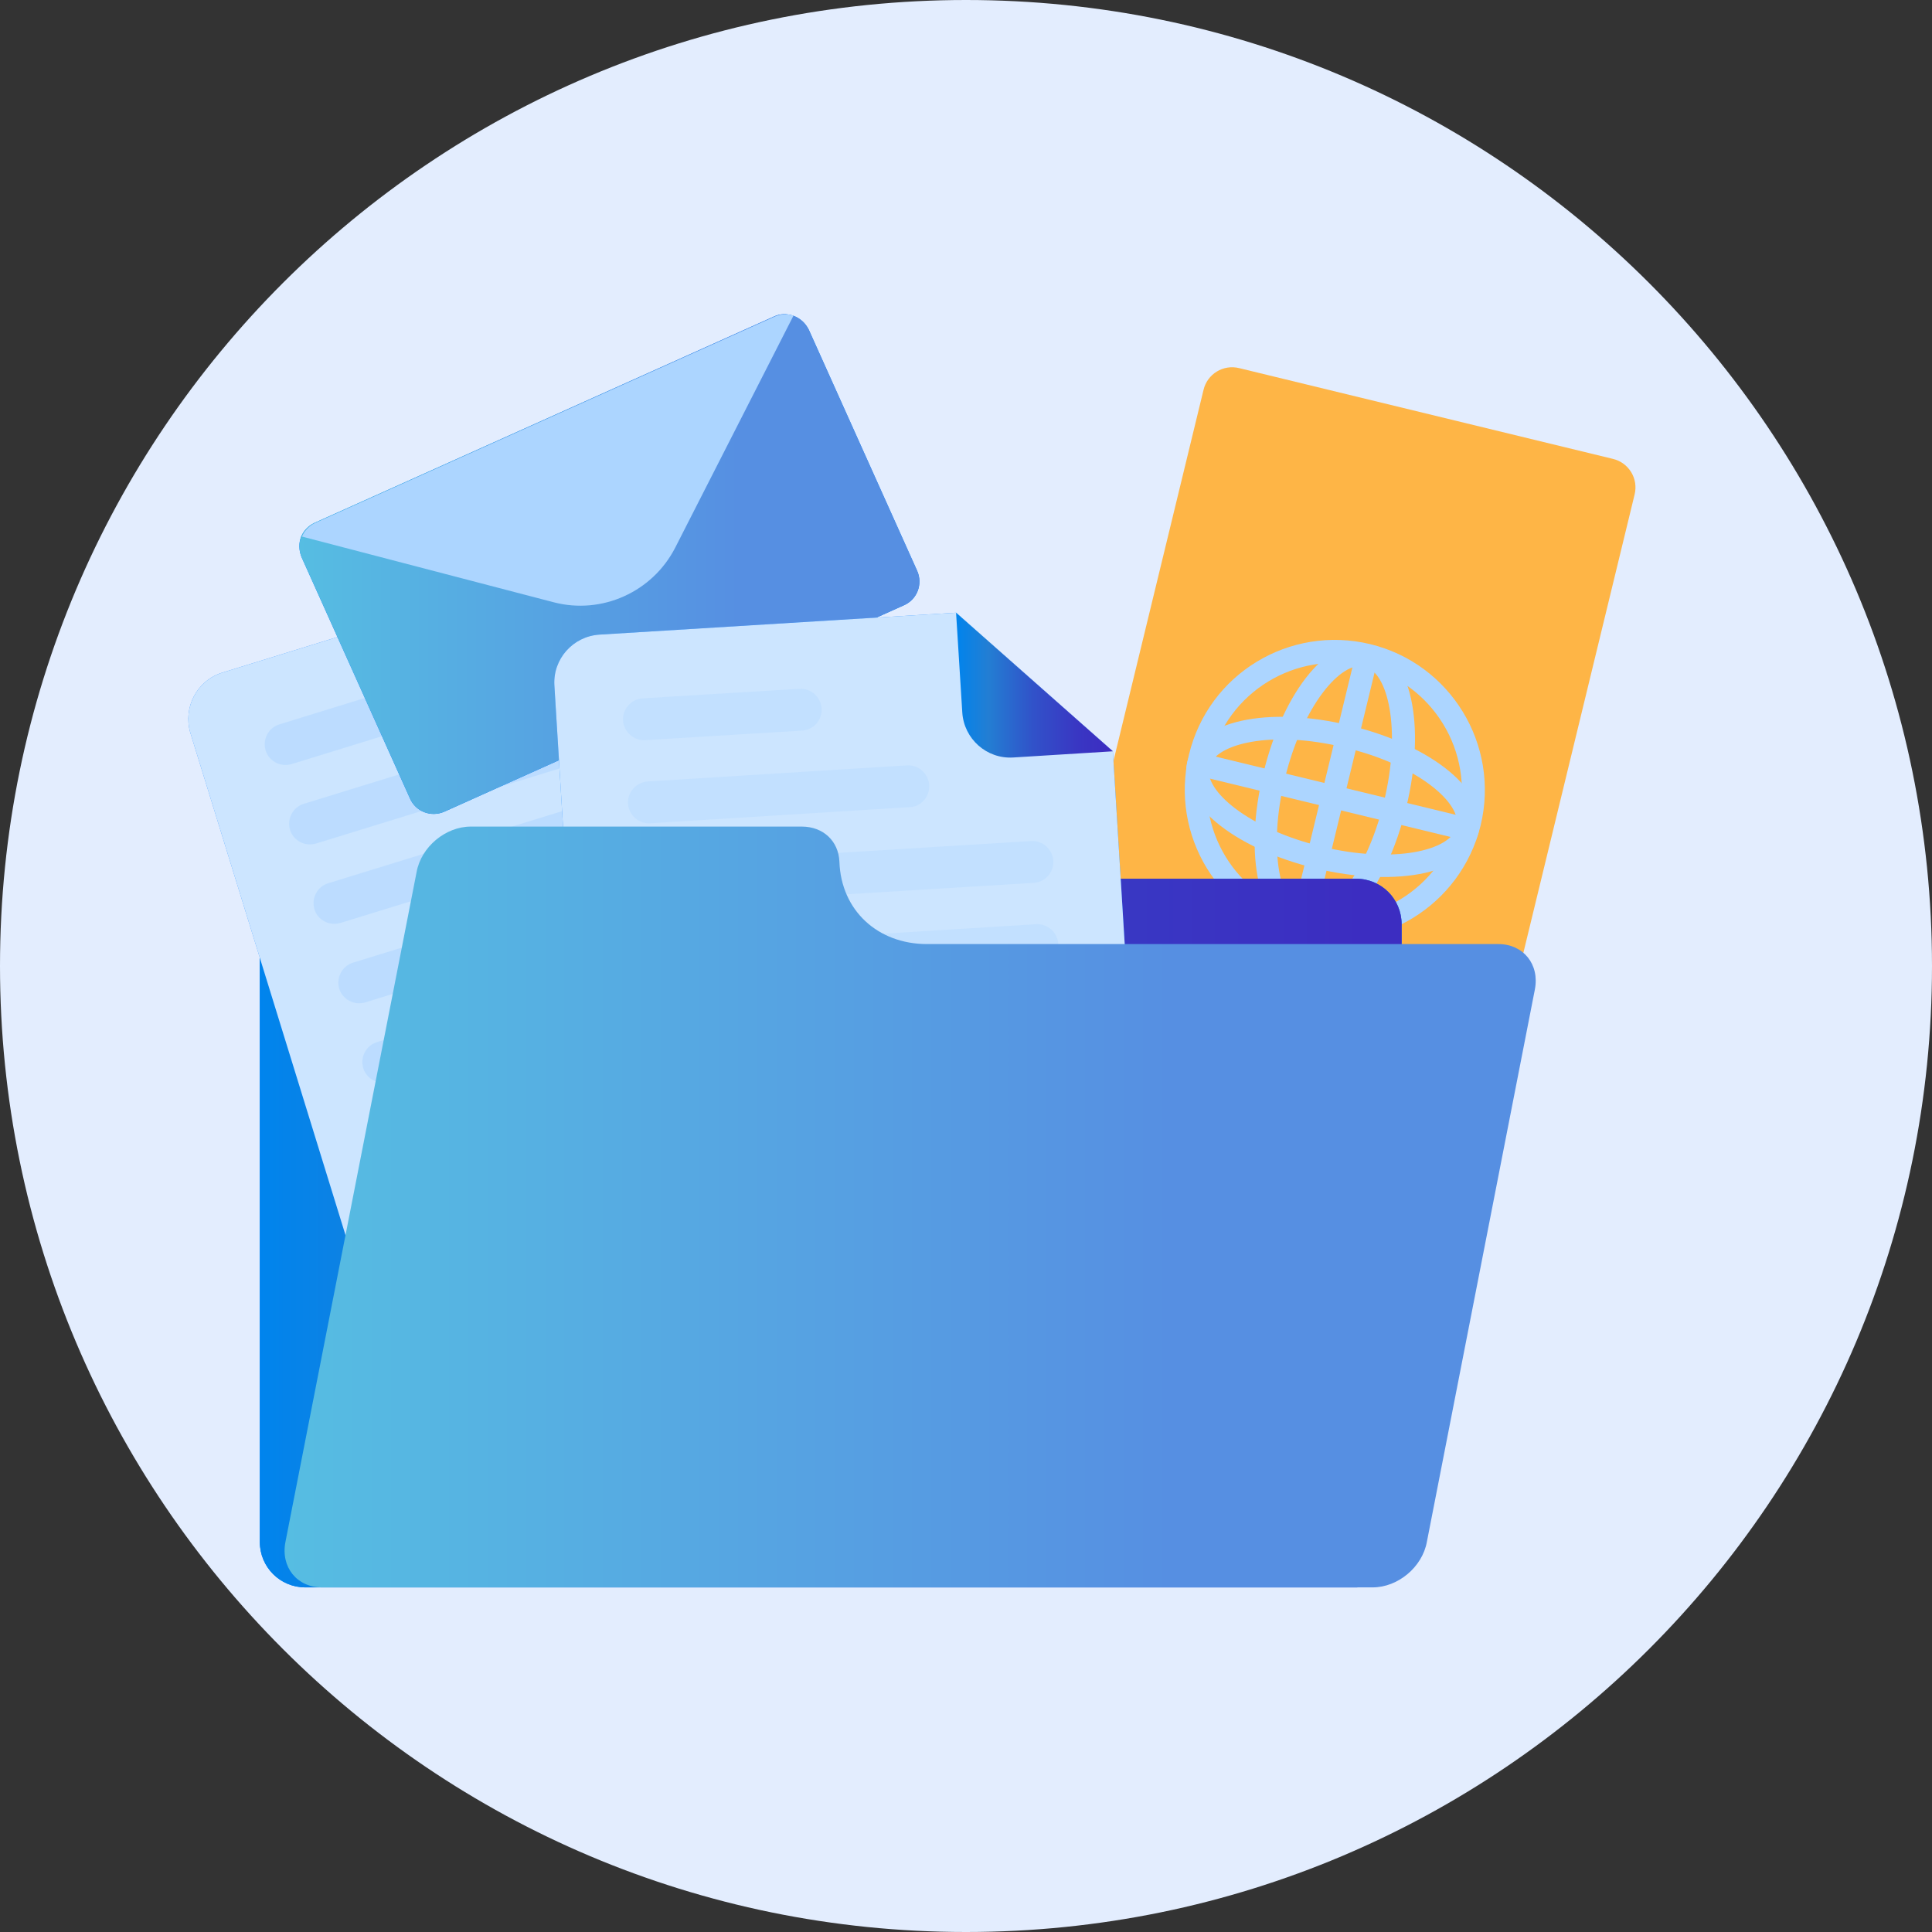 <svg width="92" height="92" viewBox="0 0 92 92" fill="none" xmlns="http://www.w3.org/2000/svg">
<rect x="0" y="0" width="92" height="92" fill="#333333" stroke="none"/>
<path d="M46 92C71.405 92 92 71.405 92 46C92 20.595 71.405 0 46 0C20.595 0 0 20.595 0 46C0 71.405 20.595 92 46 92Z" fill="#E3EDFE"/>
<path d="M69.739 50.905L51.969 46.591C51.201 46.414 50.728 45.645 50.925 44.877L57.308 18.577C57.485 17.809 58.253 17.336 59.022 17.533L76.791 21.848C77.559 22.025 78.032 22.793 77.835 23.561L71.452 49.861C71.255 50.63 70.487 51.083 69.739 50.905Z" fill="#FEB546"/>
<path d="M61.878 44.562C58.056 43.636 55.692 39.775 56.618 35.933C57.544 32.092 61.405 29.747 65.247 30.673C69.069 31.599 71.433 35.46 70.507 39.302C69.561 43.143 65.7 45.488 61.878 44.562ZM64.971 31.737C61.721 30.949 58.431 32.958 57.642 36.209C56.855 39.459 58.864 42.749 62.114 43.537C65.365 44.325 68.655 42.316 69.443 39.065C70.231 35.815 68.222 32.525 64.971 31.737Z" fill="#ACD5FF"/>
<path d="M62.646 41.35C58.686 40.385 56.066 38.199 56.539 36.268C57.012 34.337 60.341 33.589 64.301 34.554C68.261 35.519 70.881 37.706 70.408 39.637C69.935 41.567 66.606 42.296 62.646 41.35ZM64.045 35.598C60.578 34.751 57.859 35.401 57.583 36.524C57.307 37.627 59.435 39.459 62.902 40.306C66.369 41.154 69.088 40.503 69.364 39.38C69.64 38.258 67.512 36.425 64.045 35.598Z" fill="#ACD5FF"/>
<path d="M61.878 44.562C59.948 44.089 59.199 40.76 60.164 36.8C61.13 32.84 63.316 30.22 65.247 30.693C67.178 31.166 67.926 34.495 66.961 38.455C65.996 42.415 63.809 45.035 61.878 44.562ZM64.971 31.737C63.868 31.461 62.036 33.589 61.189 37.056C60.342 40.523 60.992 43.242 62.115 43.518C63.218 43.794 65.05 41.666 65.897 38.199C66.744 34.732 66.094 31.993 64.971 31.737Z" fill="#ACD5FF"/>
<path d="M64.57 31.081L61.46 43.908L62.513 44.163L65.623 31.337L64.57 31.081Z" fill="#ACD5FF"/>
<path d="M57.176 35.856L56.921 36.909L69.691 40.005L69.946 38.952L57.176 35.856Z" fill="#ACD5FF"/>
<path d="M32.407 37.903C32.19 36.918 31.304 36.229 30.299 36.229H14.539C13.337 36.229 12.372 37.194 12.372 38.396V73.423C12.372 74.625 13.337 75.59 14.539 75.59H64.577C65.779 75.59 66.744 74.625 66.744 73.423V44.01C66.744 42.809 65.779 41.843 64.577 41.843H37.332C34.968 41.843 32.939 40.208 32.407 37.903Z" fill="#007CFF"/>
<path d="M32.407 37.903C32.19 36.918 31.304 36.229 30.299 36.229H14.539C13.337 36.229 12.372 37.194 12.372 38.396V73.423C12.372 74.625 13.337 75.59 14.539 75.59H64.577C65.779 75.59 66.744 74.625 66.744 73.423V44.01C66.744 42.809 65.779 41.843 64.577 41.843H37.332C34.968 41.843 32.939 40.208 32.407 37.903Z" fill="url(#paint0_linear_4008_71470)"/>
<path opacity="0.22" d="M26.832 27.009L28.231 31.56C28.605 32.761 29.886 33.431 31.087 33.077L35.638 31.678L26.832 27.009Z" fill="#007CFF"/>
<path d="M26.832 27.009L10.579 32.032C9.378 32.407 8.708 33.687 9.062 34.889L18.341 64.932C18.715 66.134 19.996 66.803 21.198 66.449L42.001 60.026C43.203 59.652 43.873 58.372 43.518 57.17L35.638 31.678L26.832 27.009Z" fill="#007CFF"/>
<path opacity="0.8" d="M26.832 27.009L10.579 32.032C9.378 32.407 8.708 33.687 9.062 34.889L18.341 64.932C18.715 66.134 19.996 66.803 21.198 66.449L42.001 60.026C43.203 59.652 43.873 58.372 43.518 57.17L35.638 31.678L26.832 27.009Z" fill="white"/>
<g opacity="0.28">
<path opacity="0.28" d="M35.579 58.687L22.064 62.863C21.532 63.021 20.981 62.725 20.823 62.213C20.666 61.681 20.961 61.13 21.473 60.972L34.988 56.796C35.52 56.638 36.071 56.934 36.229 57.446C36.406 57.978 36.111 58.529 35.579 58.687Z" fill="#007CFF"/>
</g>
<g opacity="0.28">
<path opacity="0.28" d="M21.04 34.18L13.889 36.386C13.357 36.544 12.805 36.248 12.648 35.736C12.49 35.204 12.786 34.653 13.298 34.495L20.449 32.288C20.981 32.131 21.532 32.426 21.69 32.939C21.848 33.451 21.552 34.022 21.04 34.18Z" fill="#007CFF"/>
</g>
<g opacity="0.28">
<path opacity="0.28" d="M26.872 36.524L15.052 40.169C14.52 40.327 13.968 40.031 13.81 39.519C13.653 38.987 13.948 38.435 14.46 38.278L26.281 34.633C26.812 34.476 27.364 34.771 27.522 35.283C27.679 35.795 27.384 36.367 26.872 36.524Z" fill="#007CFF"/>
</g>
<g opacity="0.28">
<path opacity="0.28" d="M33.471 38.632L16.213 43.951C15.682 44.109 15.13 43.813 14.972 43.301C14.815 42.769 15.11 42.218 15.623 42.06L32.88 36.741C33.412 36.583 33.963 36.879 34.121 37.391C34.279 37.903 33.983 38.455 33.471 38.632Z" fill="#007CFF"/>
</g>
<g opacity="0.28">
<path opacity="0.28" d="M34.633 42.415L24.606 45.508C24.074 45.665 23.523 45.37 23.365 44.858C23.207 44.326 23.503 43.774 24.015 43.616L34.042 40.523C34.574 40.366 35.126 40.661 35.284 41.174C35.461 41.686 35.165 42.237 34.633 42.415Z" fill="#007CFF"/>
</g>
<g opacity="0.28">
<path opacity="0.28" d="M20.016 46.926L17.396 47.733C16.864 47.891 16.312 47.596 16.154 47.083C15.997 46.551 16.292 46 16.805 45.842L19.425 45.035C19.957 44.877 20.508 45.172 20.666 45.685C20.823 46.197 20.528 46.768 20.016 46.926Z" fill="#007CFF"/>
</g>
<g opacity="0.28">
<path opacity="0.28" d="M35.796 46.197L18.538 51.516C18.006 51.674 17.455 51.378 17.297 50.866C17.14 50.334 17.435 49.782 17.947 49.625L35.205 44.306C35.737 44.148 36.288 44.444 36.446 44.956C36.623 45.468 36.328 46.039 35.796 46.197Z" fill="#007CFF"/>
</g>
<g opacity="0.28">
<path opacity="0.28" d="M30.319 52.028L19.72 55.299C19.188 55.456 18.637 55.161 18.479 54.648C18.322 54.117 18.617 53.565 19.129 53.407L29.728 50.137C30.26 49.98 30.811 50.275 30.969 50.787C31.146 51.299 30.831 51.871 30.319 52.028Z" fill="#007CFF"/>
</g>
<g opacity="0.28">
<path opacity="0.28" d="M36.978 49.979L34.161 50.846C33.629 51.004 33.077 50.708 32.92 50.196C32.762 49.664 33.057 49.113 33.57 48.955L36.387 48.088C36.919 47.931 37.47 48.226 37.628 48.738C37.785 49.251 37.49 49.822 36.978 49.979Z" fill="#007CFF"/>
</g>
<g opacity="0.28">
<path opacity="0.28" d="M38.14 53.762L20.882 59.081C20.351 59.239 19.799 58.943 19.641 58.431C19.484 57.899 19.779 57.347 20.291 57.19L37.549 51.871C38.081 51.713 38.632 52.009 38.79 52.521C38.967 53.033 38.672 53.604 38.14 53.762Z" fill="#007CFF"/>
</g>
<path d="M38.514 15.701L43.676 27.186C43.952 27.817 43.676 28.546 43.045 28.822L21.158 38.652C20.528 38.928 19.799 38.652 19.523 38.022L14.362 26.536C14.224 26.201 14.224 25.847 14.342 25.551C14.46 25.276 14.677 25.039 14.973 24.901L36.859 15.071C37.155 14.933 37.47 14.933 37.766 15.031C38.101 15.15 38.357 15.386 38.514 15.701Z" fill="#007CFF"/>
<path d="M38.514 15.701L43.676 27.186C43.952 27.817 43.676 28.546 43.045 28.822L21.158 38.652C20.528 38.928 19.799 38.652 19.523 38.022L14.362 26.536C14.224 26.201 14.224 25.847 14.342 25.551C14.46 25.276 14.677 25.039 14.973 24.901L36.859 15.071C37.155 14.933 37.47 14.933 37.766 15.031C38.101 15.15 38.357 15.386 38.514 15.701Z" fill="url(#paint1_linear_4008_71470)"/>
<path d="M37.785 15.031L32.151 26.083C31.067 28.191 28.664 29.274 26.379 28.683L14.381 25.551C14.499 25.275 14.716 25.039 15.012 24.901L36.899 15.071C37.174 14.953 37.49 14.933 37.785 15.031Z" fill="#ACD5FF"/>
<path d="M45.528 29.176L28.546 30.22C27.285 30.299 26.32 31.382 26.399 32.643L28.329 64.026C28.408 65.287 29.492 66.252 30.752 66.173L52.482 64.833C53.742 64.755 54.708 63.671 54.629 62.41L52.994 35.776L45.528 29.176Z" fill="#007CFF"/>
<path opacity="0.8" d="M45.528 29.176L28.546 30.22C27.285 30.299 26.32 31.382 26.399 32.643L28.329 64.026C28.408 65.287 29.492 66.252 30.752 66.173L52.482 64.833C53.742 64.755 54.708 63.671 54.629 62.41L52.994 35.776L45.528 29.176Z" fill="white"/>
<g opacity="0.22">
<path opacity="0.22" d="M46.552 62.055L32.427 62.922C31.875 62.962 31.403 62.528 31.363 61.996C31.324 61.445 31.757 60.972 32.289 60.932L46.414 60.066C46.966 60.026 47.439 60.46 47.478 60.992C47.537 61.543 47.104 62.016 46.552 62.055Z" fill="#007CFF"/>
</g>
<g opacity="0.22">
<path opacity="0.22" d="M38.199 34.791L30.733 35.244C30.181 35.283 29.708 34.85 29.669 34.318C29.629 33.766 30.063 33.293 30.595 33.254L38.061 32.801C38.613 32.761 39.086 33.195 39.125 33.727C39.164 34.278 38.751 34.751 38.199 34.791Z" fill="#007CFF"/>
</g>
<g opacity="0.22">
<path opacity="0.22" d="M43.321 38.435L30.969 39.203C30.417 39.243 29.945 38.809 29.905 38.278C29.866 37.726 30.299 37.253 30.831 37.214L43.183 36.446C43.735 36.406 44.207 36.84 44.247 37.371C44.286 37.923 43.873 38.416 43.321 38.435Z" fill="#007CFF"/>
</g>
<g opacity="0.22">
<path opacity="0.22" d="M49.231 42.04L31.206 43.143C30.654 43.183 30.181 42.749 30.142 42.217C30.103 41.666 30.536 41.193 31.068 41.154L49.094 40.05C49.645 40.011 50.118 40.444 50.157 40.976C50.197 41.528 49.783 42.001 49.231 42.04Z" fill="#007CFF"/>
</g>
<g opacity="0.22">
<path opacity="0.22" d="M49.468 46L38.987 46.65C38.436 46.689 37.963 46.256 37.924 45.724C37.884 45.172 38.318 44.7 38.849 44.66L49.33 44.01C49.882 43.971 50.355 44.404 50.394 44.936C50.453 45.488 50.02 45.961 49.468 46Z" fill="#007CFF"/>
</g>
<g opacity="0.22">
<path opacity="0.22" d="M34.2 46.946L31.461 47.123C30.91 47.162 30.437 46.729 30.398 46.197C30.358 45.645 30.791 45.172 31.323 45.133L34.062 44.956C34.613 44.916 35.086 45.35 35.126 45.882C35.165 46.433 34.751 46.906 34.2 46.946Z" fill="#007CFF"/>
</g>
<g opacity="0.22">
<path opacity="0.22" d="M49.724 49.94L31.698 51.043C31.147 51.083 30.674 50.649 30.634 50.117C30.595 49.566 31.029 49.093 31.56 49.053L49.586 47.95C50.138 47.911 50.611 48.344 50.65 48.876C50.689 49.447 50.276 49.92 49.724 49.94Z" fill="#007CFF"/>
</g>
<g opacity="0.22">
<path opacity="0.22" d="M43.006 54.333L31.934 55.023C31.383 55.062 30.91 54.629 30.871 54.097C30.831 53.545 31.265 53.072 31.797 53.033L42.868 52.343C43.42 52.304 43.893 52.737 43.932 53.269C43.971 53.821 43.558 54.294 43.006 54.333Z" fill="#007CFF"/>
</g>
<g opacity="0.22">
<path opacity="0.22" d="M49.96 53.9L47.005 54.077C46.454 54.117 45.981 53.683 45.941 53.151C45.902 52.6 46.336 52.127 46.867 52.087L49.822 51.91C50.374 51.871 50.847 52.304 50.886 52.836C50.926 53.388 50.512 53.86 49.96 53.9Z" fill="#007CFF"/>
</g>
<g opacity="0.22">
<path opacity="0.22" d="M50.217 57.86L32.191 58.963C31.639 59.002 31.166 58.569 31.127 58.037C31.088 57.485 31.521 57.013 32.053 56.973L50.079 55.87C50.63 55.831 51.103 56.264 51.143 56.796C51.182 57.347 50.748 57.82 50.217 57.86Z" fill="#007CFF"/>
</g>
<path d="M45.527 29.176L45.823 33.924C45.902 35.185 46.985 36.15 48.246 36.071L52.994 35.776L45.527 29.176Z" fill="url(#paint2_linear_4008_71470)"/>
<path d="M39.972 41.036C39.932 40.051 39.203 39.361 38.179 39.361H22.419C21.217 39.361 20.055 40.327 19.838 41.528L13.593 73.423C13.357 74.625 14.145 75.59 15.327 75.59H65.365C66.567 75.59 67.729 74.625 67.946 73.423L73.088 47.123C73.324 45.921 72.536 44.956 71.354 44.956H44.148C41.784 44.956 40.051 43.341 39.972 41.036Z" fill="url(#paint3_linear_4008_71470)"/>
<defs>
<linearGradient id="paint0_linear_4008_71470" x1="12.353" y1="55.912" x2="66.729" y2="55.912" gradientUnits="userSpaceOnUse">
<stop stop-color="#0084ED"/>
<stop offset="0.205" stop-color="#237ED3"/>
<stop offset="0.491" stop-color="#3152C9"/>
<stop offset="0.767" stop-color="#3937C3"/>
<stop offset="0.967" stop-color="#3C2DC1"/>
</linearGradient>
<linearGradient id="paint1_linear_4008_71470" x1="14.259" y1="26.869" x2="43.777" y2="26.869" gradientUnits="userSpaceOnUse">
<stop stop-color="#56BDE2"/>
<stop offset="0.709" stop-color="#568FE2"/>
</linearGradient>
<linearGradient id="paint2_linear_4008_71470" x1="45.533" y1="32.632" x2="52.999" y2="32.632" gradientUnits="userSpaceOnUse">
<stop stop-color="#0084ED"/>
<stop offset="0.205" stop-color="#237ED3"/>
<stop offset="0.491" stop-color="#3152C9"/>
<stop offset="0.767" stop-color="#3937C3"/>
<stop offset="0.967" stop-color="#3C2DC1"/>
</linearGradient>
<linearGradient id="paint3_linear_4008_71470" x1="13.56" y1="57.475" x2="73.154" y2="57.475" gradientUnits="userSpaceOnUse">
<stop stop-color="#56BDE2"/>
<stop offset="0.709" stop-color="#568FE2"/>
</linearGradient>
</defs>
</svg>
